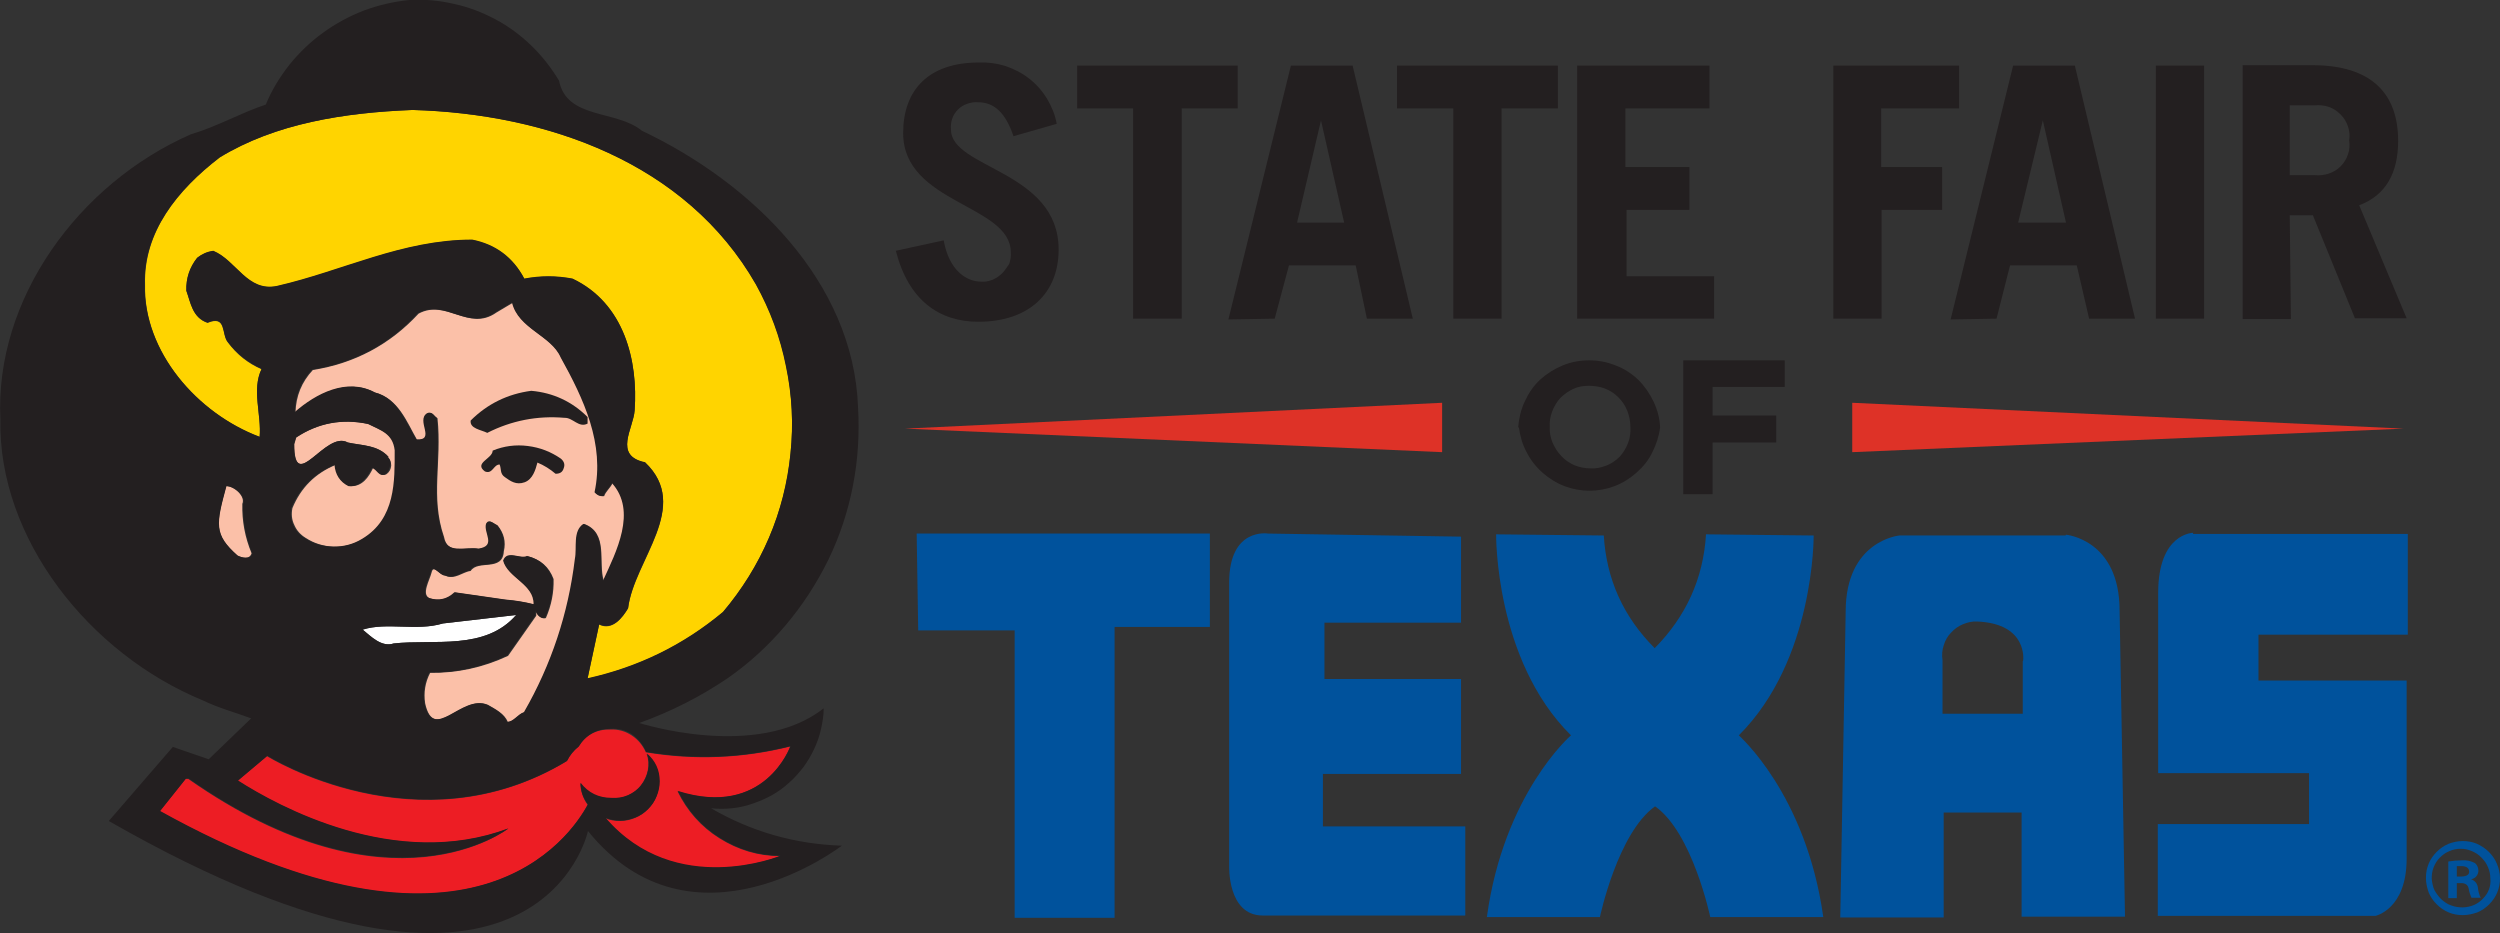<?xml version="1.0" encoding="utf-8"?>
<!-- Generator: Adobe Illustrator 22.1.0, SVG Export Plug-In . SVG Version: 6.00 Build 0)  -->
<svg version="1.1" id="Layer_1" xmlns="http://www.w3.org/2000/svg" xmlns:xlink="http://www.w3.org/1999/xlink" x="0px" y="0px"
	 viewBox="0 0 648 241.9" style="enable-background:new 0 0 648 241.9;" xml:space="preserve">
<rect x="0" y="0" width="648" height="241.9" fill="#333333" stroke="none"/>
<style type="text/css">
	.st0{fill:#231F20;}
	.st1{fill:#DE3227;}
	.st2{fill:#00529C;}
	.st3{fill:#FFD400;}
	.st4{fill:#ED1D24;}
	.st5{fill:#FFFFFF;}
	.st6{fill:#FBC0A8;}
</style>
<g>
	<g>
		<g>
			<path class="st0" d="M593.5,55.8h6l10.9,26.7h13.4l-12.3-29.3c7-2.6,10.1-8.5,10.1-16.7c0-12.4-7.1-19.6-22.2-19.6h-18.1v65.8
				h12.5L593.5,55.8z M593.5,27.3h6.5c1.2-0.1,2.4,0,3.6,0.4c1.2,0.4,2.2,1.1,3.1,2c0.9,0.9,1.5,1.9,1.9,3.1
				c0.4,1.2,0.5,2.4,0.3,3.6c0.2,1.2,0.1,2.4-0.3,3.6c-0.4,1.2-1,2.2-1.9,3.1c-0.9,0.9-1.9,1.5-3.1,1.9c-1.2,0.4-2.4,0.5-3.6,0.4
				h-6.5V27.3z"/>
			<polygon class="st0" points="293.7,82.6 306.3,82.6 306.3,28.1 320.8,28.1 320.8,17 279.2,17 279.2,28.1 293.7,28.1 			"/>
			<path class="st0" d="M517.5,82.6l3.5-13.8h17.3l3.2,13.8h11.9L537.8,17h-16l-16.2,65.8L517.5,82.6z M529.5,31.2l6,26.5h-12.4
				L529.5,31.2z"/>
			<polygon class="st0" points="444.3,71.6 421.6,71.6 421.6,54.4 437.9,54.4 437.9,43.3 421.3,43.3 421.3,28.1 443.1,28.1 
				443.1,17 408.8,17 408.8,82.6 444.3,82.6 			"/>
			<polygon class="st0" points="376.7,82.6 389.2,82.6 389.2,28.1 403.8,28.1 403.8,17 362.1,17 362.1,28.1 376.7,28.1 			"/>
			<rect x="558.8" y="17" class="st0" width="12.5" height="65.6"/>
			<path class="st0" d="M330.4,82.6l3.7-13.8h17.3l2.9,13.8h11.9L350.6,17h-16l-16.2,65.8L330.4,82.6z M342.4,31.2l6,26.5h-12.2
				L342.4,31.2z"/>
			<polygon class="st0" points="487.7,54.4 503.4,54.4 503.4,43.3 487.6,43.3 487.6,28.1 507.8,28.1 507.8,17 475.2,17 475.2,82.6 
				487.7,82.6 			"/>
			<path class="st0" d="M259.8,70.8c-0.7,0.7-1.6,1.3-2.5,1.7c-1,0.4-2,0.6-3,0.5c-3.7,0-8.3-2.8-9.7-10.7L232.2,65
				c3.3,12.9,11.3,18.4,21.4,18.4c13.1,0,20.8-7.4,20.8-18.7c0-20.5-27.9-21-27.9-31.1c-0.1-1,0-1.9,0.3-2.8
				c0.3-0.9,0.8-1.7,1.5-2.4c0.7-0.7,1.5-1.2,2.4-1.5c0.9-0.3,1.8-0.5,2.8-0.4c4.1,0,7.1,2.6,9.2,8.8l11.2-3.2
				c-0.4-2.3-1.3-4.5-2.5-6.5c-1.2-2-2.8-3.8-4.6-5.2c-1.9-1.5-3.9-2.5-6.2-3.3c-2.3-0.7-4.6-1-6.9-0.9c-13,0-19.6,7.1-19.6,18.3
				c0,18.3,27.9,18.5,27.9,30.9c0.1,1-0.1,2-0.4,3C261,69.2,260.5,70.1,259.8,70.8z"/>
		</g>
		<g>
			<g>
				<path class="st0" d="M395.2,104.1c-1,2.1-1.5,4.4-1.7,6.7h0.2c0.3,2.2,0.9,4.4,2,6.4c1,2,2.4,3.8,4.1,5.3
					c1.7,1.5,3.6,2.7,5.7,3.5c2.1,0.8,4.3,1.2,6.5,1.2s4.4-0.4,6.5-1.2c2.1-0.8,4-2,5.7-3.5c1.7-1.5,3.1-3.2,4.1-5.3
					c1-2,1.7-4.1,2-6.4c-0.1-2.4-0.7-4.6-1.7-6.7c-1-2.1-2.3-4-4-5.7c-1.7-1.6-3.7-2.9-5.9-3.7c-2.2-0.9-4.5-1.3-6.8-1.3
					s-4.6,0.4-6.8,1.3c-2.2,0.9-4.1,2.1-5.9,3.7C397.5,100,396.2,101.9,395.2,104.1z M402.3,106.7c0.5-1.3,1.2-2.5,2.1-3.5
					c1-1,2.1-1.8,3.4-2.4c1.3-0.6,2.6-0.8,4-0.8c1.4,0,2.8,0.2,4.2,0.7c1.3,0.5,2.5,1.3,3.5,2.3c1,1,1.8,2.2,2.3,3.5
					c0.5,1.3,0.8,2.7,0.8,4.2c0.1,1.4-0.1,2.8-0.6,4.1c-0.5,1.3-1.2,2.5-2.2,3.6c-1,1-2.2,1.8-3.5,2.3c-1.3,0.5-2.7,0.8-4.1,0.7
					c-1.4,0-2.8-0.3-4.1-0.8c-1.3-0.6-2.4-1.3-3.4-2.4c-1-1-1.7-2.2-2.3-3.5c-0.5-1.3-0.8-2.7-0.7-4.1h0
					C401.6,109.4,401.8,108.1,402.3,106.7z"/>
				<polygon class="st0" points="462.6,100.3 462.6,93.4 436.3,93.4 436.3,128.1 443.9,128.1 443.9,114.7 460.4,114.7 460.4,107.7 
					443.9,107.7 443.9,100.3 				"/>
			</g>
			<g>
				<polygon class="st1" points="480.1,117.2 623,111.1 480.1,104.4 				"/>
				<polygon class="st1" points="373.8,104.4 234.6,111.1 373.8,117.2 				"/>
			</g>
		</g>
		<g>
			<path class="st2" d="M450.7,190.6c19.7-19.6,19.4-51.8,19.4-51.8l-27.9-0.3c-0.7,11.5-5.2,21.3-13.3,29.5
				c-8.1-8.1-12.5-17.8-13.2-29.2l-27.9-0.3c0,0-0.4,32.5,19.4,52.1c0,0-17.4,15-21.8,47.1h29.3c0,0,4.6-21.8,14.3-28.7
				c9.7,6.8,14.3,28.7,14.3,28.7h29.3C468.1,205.6,450.6,190.6,450.7,190.6z"/>
			<path class="st2" d="M535.5,138.6l-0.1,0.2h-43.1c0,0-13.9,1.3-13.9,19.7l-1.4,79.3h26.8v-27.2h20.2v27h26.8l-1.4-79.3
				C549.4,139.8,535.5,138.6,535.5,138.6z M524.4,171.2l-0.1,0.2V185h-20.8v-13.9c-0.2-1.3-0.1-2.6,0.3-3.8c0.4-1.3,1-2.4,1.9-3.3
				c0.9-1,1.9-1.7,3.1-2.2c1.2-0.5,2.5-0.8,3.8-0.7C525.7,161.7,524.4,171.2,524.4,171.2z"/>
			<path class="st2" d="M568.5,138.1c0,0-9.1,0-9.1,15.6v46.7h39.1v13.2h-39.2v23.8h56.4c0,0,8.1-1.7,8.1-14.8v-46.2h-38.4v-11.9
				h38.7v-26.1h-55.7L568.5,138.1z"/>
			<path class="st2" d="M638.3,218.1C638.3,218.1,638.3,218.1,638.3,218.1C638.4,218.1,638.4,218.1,638.3,218.1L638.3,218.1z"/>
			<path class="st2" d="M640.5,227.9c1.1-0.2,1.8-1,1.9-2.1c0-0.9-0.3-1.6-0.9-2.1c-1-0.5-2.1-0.8-3.3-0.7c-1.2,0-2.4,0.1-3.6,0.3
				v9.5h2.2v-3.9h1.1c1.2,0,1.8,0.5,2,1.5c0.1,0.8,0.4,1.6,0.7,2.3h2.4c-0.4-0.8-0.6-1.5-0.7-2.4
				C642.2,229.1,641.6,228.3,640.5,227.9z M637.9,227.2h-1.1v-2.7h1.2c1.4,0,2,0.6,2,1.4C640.1,226.8,639.1,227.2,637.9,227.2z"/>
			<path class="st2" d="M647.2,223.9c-0.5-1.2-1.2-2.2-2.1-3.1c-0.9-0.9-2-1.6-3.1-2.1c-1.2-0.5-2.4-0.7-3.7-0.7
				c-1.3,0-2.5,0.3-3.6,0.7c-1.2,0.5-2.2,1.2-3.1,2.1c-0.9,0.9-1.6,1.9-2.1,3.1s-0.7,2.4-0.7,3.7c0,1.3,0.3,2.5,0.7,3.7
				c0.5,1.2,1.2,2.2,2.1,3.1c0.9,0.9,1.9,1.6,3.1,2.1c1.2,0.5,2.4,0.7,3.7,0.7c1.3,0,2.5-0.3,3.7-0.7c1.2-0.5,2.2-1.2,3.1-2.1
				c0.9-0.9,1.6-1.9,2.1-3.1c0.5-1.2,0.7-2.4,0.7-3.7C648,226.3,647.7,225.1,647.2,223.9z M643.6,232.9c-1.4,1.5-3.1,2.2-5.2,2.3
				c-1,0-2-0.1-3-0.5c-1-0.3-1.8-0.9-2.6-1.6c-0.7-0.7-1.3-1.5-1.8-2.4c-0.4-0.9-0.6-1.9-0.7-2.9c0-1,0.1-2,0.5-3
				c0.4-1,0.9-1.8,1.6-2.5c0.7-0.7,1.5-1.3,2.5-1.7c0.9-0.4,1.9-0.6,2.9-0.6c1,0,2,0.2,2.9,0.6c0.9,0.4,1.8,0.9,2.5,1.7
				c0.7,0.7,1.3,1.5,1.7,2.5c0.4,0.9,0.6,1.9,0.6,2.9C645.7,229.7,645,231.5,643.6,232.9z"/>
			<polygon class="st2" points="238,163.4 263,163.4 263,237.9 288.9,237.9 288.9,162.5 313.6,162.5 313.6,138.3 237.6,138.3 			"/>
			<path class="st2" d="M342.9,200.6h35.8V176h-35.4v-14.6h35.4v-22.3l-50-0.8c0,0-10.1-1.7-10.1,12.7v73.4c0,0-0.5,12.9,8.7,12.9
				h52.5v-23.1h-36.9L342.9,200.6z"/>
		</g>
	</g>
	<g>
		<path class="st3" d="M203.8,94.9c-1.5-7.5-4.1-14.5-7.8-21.2c-18.1-31.6-54.2-44.2-89-45.2C89.2,29.2,71.4,32,57,40.8
			c-11.1,8.5-19.8,19.4-19.4,33c-0.4,17.4,13.5,33.3,29.7,39.5c0.5-5.8-2.1-12.2,0.5-17.6c-3.5-1.5-6.4-3.8-8.7-6.9
			c-1.8-2.1-0.3-7.2-5.3-5.1c-3.9-1.3-4.4-5.3-5.5-8.3c-0.1-3.2,0.9-6,2.8-8.5c1.2-1,2.6-1.6,4.2-1.8c6,2.5,8.8,10.7,16.5,9.1
			c17-3.8,32.4-12,50.6-12c6.1,1.3,10.6,4.6,13.5,10.1c4.2-0.8,8.3-0.8,12.5,0c13.5,6.4,17,21.4,16.1,34.1
			c-0.3,4.7-5.6,11.7,2.7,13.5c12.1,11.5-2.8,25.2-4.4,37.8c-1.4,2.3-4,5.9-7.5,4.2l-3,14c13.1-2.9,24.8-8.6,35.1-17.2
			c4.9-5.8,8.9-12.2,11.9-19.2c3-7,4.9-14.3,5.6-21.9C205.7,109.9,205.3,102.4,203.8,94.9z"/>
		<path class="st4" d="M149.9,193.6c-1.3,1-2.3,2.3-3,3.7c-38.5,23.3-77.7-1.3-77.7-1.3l-7.6,6.4c10.3,6.6,40.9,23.4,70.1,12.4
			c0,0-30.4,23.9-82.9-12.9h-0.7l-6.7,8.4c80.5,44.7,106.4,6.7,110.9-1.7c-1.2-1.7-1.8-3.5-1.9-5.6c2,2.7,4.7,4,8,3.9
			c1.5,0.1,2.9-0.1,4.3-0.7c1.4-0.6,2.5-1.5,3.4-2.6c0.9-1.2,1.5-2.5,1.8-3.9c0.3-1.5,0.2-2.9-0.3-4.3c2.2,1.9,3.2,4.3,3.3,7.2
			c0,1.3-0.3,2.6-0.8,3.9c-0.5,1.2-1.2,2.3-2.2,3.3c-0.9,0.9-2,1.7-3.3,2.2c-1.2,0.5-2.5,0.8-3.9,0.8c-1.3,0-2.6-0.2-3.8-0.7
			c18.1,21.1,45.3,9.8,45.3,9.8c-5.7,0-10.9-1.6-15.7-4.6c-4.8-3-8.4-7.1-10.9-12.2c22.6,7.1,29.2-11.6,29.2-11.6
			c-12.4,3.1-24.8,3.6-37.4,1.5c-0.8-1.8-2-3.3-3.7-4.4c-1.7-1.1-3.5-1.6-5.5-1.5C154.6,189,151.8,190.5,149.9,193.6z"/>
		<path class="st5" d="M133.8,159.4l-19,2.2c-6.8,2-14.5-0.4-20.8,1.6c2.2,1.8,4.9,4.6,8,3.6h-0.1
			C112.6,165.6,125.7,168.7,133.8,159.4z"/>
		<path class="st6" d="M58.6,126c-2.6,9.9-3.3,12.5,2.9,18c1,0.5,3.2,1.2,3.7-0.6c-1.7-4.1-2.5-8.3-2.4-12.8
			C63.7,128.7,60.7,126,58.6,126z"/>
		<path class="st6" d="M95.5,109.9c-6.7-1.5-13-0.3-18.7,3.5l-0.5,1.7c-0.1,13.3,8.1-3.7,13.9-0.4c3.6,0.8,7.8,0.6,10.6,3.8
			l-0.3-0.1c0.6,0.6,0.9,1.4,0.9,2.3c-0.1,0.9-0.4,1.6-1.2,2.2c-1.7,0.9-2.2-1.3-3.5-1.6c-1,2.1-2.7,5-6.1,4.7
			c-2.3-1.1-3.5-2.9-3.6-5.5c-5.3,2.2-9,5.9-11.2,11.2c-0.3,1.5-0.2,3,0.5,4.4c0.6,1.4,1.6,2.5,2.9,3.3c2.3,1.5,4.7,2.2,7.4,2.3
			c2.7,0.1,5.2-0.6,7.5-2c8.7-5.2,8.5-15,8.5-23C102,112.3,98.9,111.6,95.5,109.9z"/>
		<path class="st6" d="M126.5,182.7c1.9,1.1,4.3,2.3,5.1,4.4c1.6,0.1,2.8-2.1,4.4-2.5c7.1-12.4,11.5-25.6,13.2-39.7
			c0.6-2.9-0.7-7.1,2.2-9.1c6.4,2.3,3.6,10,5.1,14.7c3.4-7.4,8.9-18,2.3-25.3c-0.6,1.3-1.8,2.2-2.2,3.4h-0.1
			c-0.9,0.1-1.6-0.2-2.2-0.9c2.8-12.5-2.7-24.1-8.8-35c-2.4-5.7-10.9-7.3-12.6-14.2l-4.2,2.5c-7.2,5.1-13-3.6-20.2,0.3
			c-7.4,8-16.6,12.9-27.4,14.6c-2.9,3.1-4.4,6.8-4.5,11c5.5-4.8,13.5-9,20.7-5.1c6,1.5,8.3,7.9,10.8,12.2c5.2,0.3-0.2-5,2.8-6.8
			c1.3-0.6,1.7,0.8,2.5,1.2c1.2,11.4-1.9,20.3,1.7,30.8c0.9,4.8,5.6,2.5,9.1,3.1c4.8-0.7,1.2-4.2,2-6.5c0.8-1.3,1.7-0.1,2.8,0.4
			c1.6,2,2.2,4.2,1.6,6.7c-0.3,5.4-6.7,2.1-8.6,5.1c-2,0.2-4.1,2.4-6.6,1.2c-1.3,0.1-3-3-3.5-0.9c-0.5,2.1-2.8,5.8-0.5,6.8
			c2.5,0.8,4.7,0.3,6.6-1.5l13.2,1.9c2.5,0.2,4.9,0.6,7.3,1.2c0.2-5.2-6.7-6.9-7.9-11.3c1.2-2.8,4.4-0.3,6.2-1.2
			c3.3,0.8,5.5,2.7,6.7,5.9c0.1,3.5-0.6,6.9-2,10.1c-1.4,0.5-2.5-1.4-2.5-1.9v1.3l-7.3,10.4c-6.4,3-13.2,4.5-20.2,4.4
			c-1.3,2.5-1.7,5.1-1.3,7.9C112.5,192.8,119.8,179.8,126.5,182.7z"/>
		<g>
			<path class="st0" d="M136.8,115.6c-3.1-0.4-6.2,0-9.1,1.2c0,2.1-5,3.2-2,5.4c2,0.8,2.2-1.8,3.8-1.8c0.5,1.1,0,2.4,1.4,3.3
				c1.4,1,2.9,2.1,5.1,1.3c2.1-0.8,2.8-3.2,3.3-5.1c1.7,0.7,3.3,1.7,4.7,2.9c1.1,0,1.8-0.4,2.1-1.4c0.4-1,0.1-1.8-0.7-2.5
				C142.8,117.1,140,116,136.8,115.6z"/>
			<path class="st0" d="M166.4,33.9c-6.7-5.5-19.5-2.9-21.5-13c-2-3.3-4.4-6.4-7.2-9.1c-2.8-2.7-5.9-5-9.3-6.8
				c-3.4-1.8-7-3.2-10.8-4c-3.8-0.9-7.6-1.2-11.5-1c-4,0.4-7.9,1.3-11.7,2.7C90.5,4.2,87,6.1,83.7,8.5c-3.3,2.4-6.2,5.2-8.7,8.3
				c-2.5,3.2-4.6,6.6-6.1,10.3c-6.6,2.2-12.6,5.7-19.4,7.7C20.3,47.6-1.4,77.6,0.1,108.7c-0.6,30.8,22.9,60.7,52.6,72.9
				c3.9,1.9,8.4,3.1,12.4,4.6l-11,10.6l-9.3-3.2l-16.6,19.2c111.4,63.8,124.2,2.6,124.2,2.6c27.2,33.6,65.8,3.8,65.8,3.8
				c-12.1-0.4-23.4-3.6-33.9-9.7c1.8,0.2,3.6,0.2,5.5,0c1.8-0.2,3.6-0.6,5.3-1.2c1.7-0.6,3.4-1.3,5-2.2c1.6-0.9,3.1-2,4.4-3.2
				c1.4-1.2,2.6-2.6,3.7-4c1.1-1.5,2-3,2.8-4.7c0.8-1.7,1.4-3.4,1.8-5.2c0.4-1.8,0.7-3.6,0.7-5.4c-17.3,13.6-47.8,3.8-47.8,3.8
				c8.1-2.9,15.8-6.8,22.9-11.6c5.6-3.9,10.6-8.5,15-13.7c4.4-5.2,8.1-10.9,11.1-17c3-6.2,5.1-12.6,6.4-19.3
				c1.3-6.7,1.7-13.5,1.3-20.3C221.2,72.9,194.7,47.3,166.4,33.9z M61.6,144c-6.2-5.5-5.6-8.1-2.9-18c2.1,0,5.1,2.6,4.3,4.7
				c-0.1,4.4,0.7,8.7,2.4,12.8C64.8,145.2,62.6,144.5,61.6,144z M167.5,194.9c12.6,2.1,25,1.6,37.4-1.5c0,0-6.6,18.8-29.2,11.6
				c2.5,5.1,6.1,9.2,10.9,12.2c4.8,3,10,4.6,15.7,4.6c0,0-27.2,11.2-45.3-9.8c1.2,0.5,2.5,0.7,3.8,0.7c1.3,0,2.6-0.3,3.9-0.8
				c1.2-0.5,2.3-1.2,3.3-2.2c0.9-0.9,1.7-2,2.2-3.3c0.5-1.2,0.8-2.5,0.8-3.9c0-2.9-1.1-5.3-3.3-7.2c0.5,1.4,0.6,2.9,0.3,4.3
				c-0.3,1.5-0.9,2.8-1.8,3.9c-0.9,1.2-2.1,2-3.4,2.6c-1.4,0.6-2.8,0.8-4.3,0.7c-3.3,0-6-1.3-8-3.9c0,2.1,0.6,3.9,1.9,5.6
				c-4.5,8.4-30.4,46.4-110.9,1.7l6.7-8.4h0.7c52.5,36.7,82.9,12.9,82.9,12.9c-29.3,11-59.8-5.8-70.1-12.4l7.6-6.4
				c0,0,39.2,24.6,77.7,1.3c0.7-1.4,1.7-2.7,3-3.7c1.9-3.1,4.7-4.6,8.4-4.6c2-0.1,3.8,0.4,5.5,1.5
				C165.5,191.6,166.7,193.1,167.5,194.9z M100.4,118.4l0.3,0.1c-2.7-3.2-6.9-3-10.6-3.8c-5.7-3.3-13.9,13.7-13.9,0.4l0.5-1.7
				c5.8-3.8,12-4.9,18.7-3.5c3.4,1.7,6.4,2.5,6.9,6.8c0,7.9,0.3,17.8-8.5,23c-2.3,1.4-4.8,2-7.5,2c-2.7-0.1-5.2-0.8-7.4-2.3
				c-1.3-0.8-2.3-1.9-2.9-3.3c-0.6-1.4-0.8-2.9-0.5-4.4c2.2-5.3,6-9,11.2-11.2c0.2,2.5,1.4,4.4,3.6,5.5c3.3,0.3,5.1-2.6,6.1-4.7
				c1.3,0.3,1.8,2.5,3.5,1.6c0.7-0.6,1.1-1.3,1.2-2.2C101.4,119.8,101.1,119,100.4,118.4z M156.3,128.6h0.1c0.4-1.3,1.7-2.2,2.2-3.4
				c6.6,7.3,1.1,17.9-2.3,25.3c-1.4-4.7,1.4-12.4-5.1-14.7c-2.8,1.9-1.6,6.1-2.2,9.1c-1.7,14.1-6.1,27.4-13.2,39.7
				c-1.6,0.5-2.8,2.6-4.4,2.5c-0.8-2.1-3.1-3.3-5.1-4.4c-6.7-2.9-14,10.1-16.3-0.5c-0.4-2.8,0-5.4,1.3-7.9
				c7.1,0.1,13.8-1.4,20.2-4.4l7.3-10.4v-1.3c0,0.6,1.1,2.4,2.5,1.9c1.5-3.2,2.1-6.6,2-10.1c-1.2-3.1-3.4-5.1-6.7-5.9
				c-1.9,0.9-5.1-1.7-6.2,1.2c1.2,4.5,8,6.1,7.9,11.3c-2.4-0.6-4.8-1-7.3-1.2l-13.2-1.9c-1.9,1.8-4.1,2.3-6.6,1.5
				c-2.3-1,0-4.7,0.5-6.8c0.5-2.1,2.2,0.9,3.5,0.9c2.5,1.2,4.6-1,6.6-1.2c1.8-3,8.3,0.3,8.6-5.1c0.6-2.5,0-4.7-1.6-6.7
				c-1.1-0.4-2-1.7-2.8-0.4c-0.8,2.4,2.8,5.8-2,6.5c-3.5-0.6-8.2,1.6-9.1-3.1c-3.5-10.5-0.5-19.4-1.7-30.8c-0.8-0.4-1.2-1.8-2.5-1.2
				c-3,1.9,2.4,7.1-2.8,6.8c-2.6-4.3-4.8-10.7-10.8-12.2c-7.2-3.9-15.2,0.3-20.7,5.1c0.1-4.2,1.6-7.9,4.5-11
				c10.8-1.7,20-6.5,27.4-14.6c7.2-3.9,13,4.8,20.2-0.3l4.2-2.5c1.6,6.8,10.1,8.5,12.6,14.2c6,10.8,11.5,22.5,8.8,35
				C154.7,128.3,155.5,128.6,156.3,128.6z M102,166.8c-3.1,1-5.8-1.8-8-3.6c6.3-2,14,0.5,20.8-1.6l19-2.2
				c-8.1,9.3-21.2,6.2-31.9,7.4H102z M204.9,117.5c-0.8,7.6-2.6,14.9-5.6,21.9c-3,7-7,13.4-11.9,19.2c-10.3,8.6-22,14.3-35.1,17.2
				l3-14c3.5,1.7,6.2-1.9,7.5-4.2c1.5-12.6,16.5-26.3,4.4-37.8c-8.3-1.7-3-8.8-2.7-13.5c0.9-12.7-2.6-27.7-16.1-34.1
				c-4.2-0.8-8.3-0.8-12.5,0c-2.9-5.5-7.4-8.9-13.5-10.1c-18.2,0-33.6,8.1-50.6,12c-7.7,1.6-10.5-6.6-16.5-9.1
				c-1.6,0.2-2.9,0.8-4.2,1.8c-2,2.5-2.9,5.3-2.8,8.5c1.1,3,1.5,7,5.5,8.3c5.1-2.1,3.5,3,5.3,5.1c2.3,3,5.2,5.3,8.7,6.9
				c-2.6,5.4,0,11.8-0.5,17.6C51,107.1,37.2,91.1,37.5,73.8c-0.4-13.6,8.4-24.5,19.4-33c14.5-8.8,32.2-11.6,50-12.3
				c34.8,1,70.9,13.6,89,45.2c3.7,6.7,6.3,13.7,7.8,21.2C205.3,102.4,205.7,109.9,204.9,117.5z"/>
			<path class="st0" d="M122,109c-0.3,2.1,2.7,2.4,4.3,3.2c6.3-3.2,13-4.5,20-3.9c2.2-0.1,3.7,2.7,6,1.5v-1.7c-4-4-8.9-6.3-14.6-6.8
				C131.6,102.1,126.3,104.7,122,109z"/>
		</g>
	</g>
</g>
</svg>
